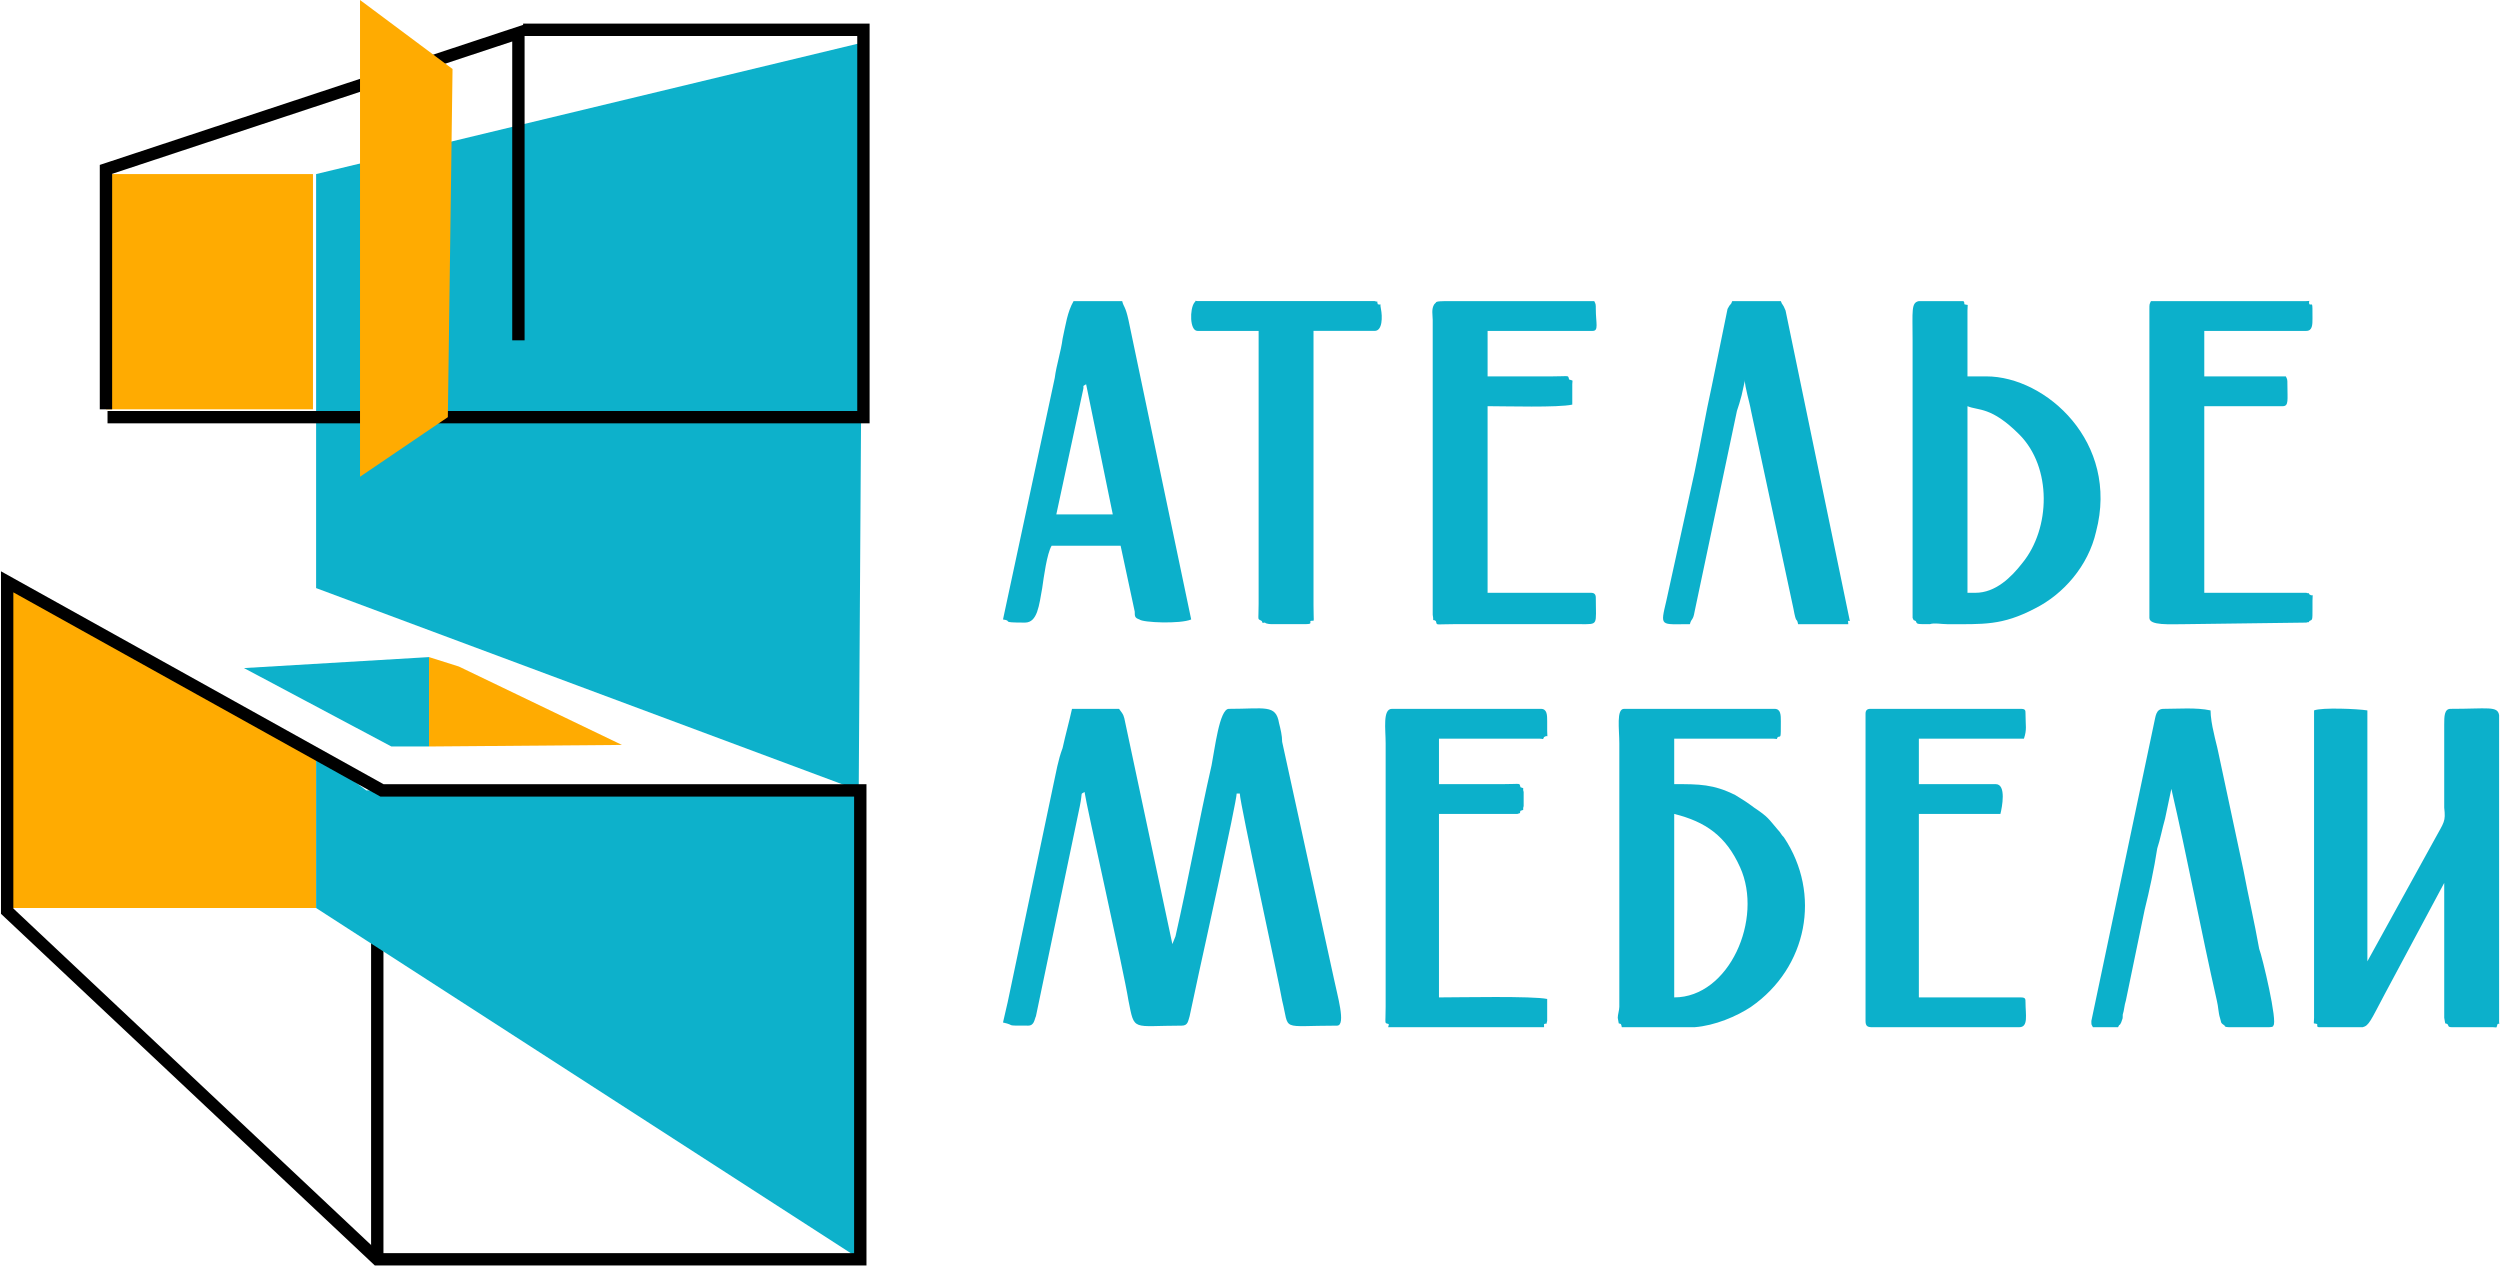 <?xml version="1.0" encoding="UTF-8"?> <svg xmlns="http://www.w3.org/2000/svg" xmlns:xlink="http://www.w3.org/1999/xlink" xml:space="preserve" width="1685px" height="853px" version="1.1" style="shape-rendering:geometricPrecision; text-rendering:geometricPrecision; image-rendering:optimizeQuality; fill-rule:evenodd; clip-rule:evenodd" viewBox="0 0 1593 807"> <defs> <style type="text/css"> &#13; .str0 {stroke:black;stroke-width:7.882}&#13; .fil0 {fill:none}&#13; .fil3 {fill:#0CB0CB}&#13; .fil2 {fill:#0DB1CB}&#13; .fil1 {fill:#FFAB01}&#13; </style> </defs> <g id="Слой_x0020_1">  <g id="_214952832"> <line class="fil0 str0" x1="240" y1="803" x2="240" y2="548"></line> <rect class="fil1" x="67" y="111" width="132" height="150"></rect> <polygon class="fil2" points="550,27 201,111 201,375 547,504 "></polygon> <path class="fil0 str0" d="M333 19l217 0 0 247 -482 0m-1 -5l0 -153 263 -87 0 196"></path> <polygon class="fil1" points="229,0 288,44 285,266 229,304 "></polygon> <polygon class="fil1" points="4,371 201,480 201,579 4,579 "></polygon> <polygon class="fil2" points="547,504 233,504 201,480 201,579 548,803 "></polygon> <polygon class="fil0 str0" points="243,504 4,371 4,581 240,803 548,803 548,504 "></polygon> <polygon class="fil2" points="249,476 155,426 273,419 273,476 "></polygon> <polygon class="fil1" points="273,476 396,475 292,425 273,419 "></polygon> </g> <g id="_214949824"> <g> <path class="fil3" d="M639 652c9,2 0,2 16,2 4,0 4,-4 5,-6l28 -134c2,-10 0,-7 3,-9 1,8 25,114 28,133 4,20 2,16 34,16 4,0 4,-3 5,-6l6 -28c2,-9 24,-109 24,-114l2 0c0,6 25,120 27,132 5,20 -2,16 35,16 6,0 0,-20 -2,-30l-33 -151c0,-4 -1,-8 -2,-12 -2,-12 -9,-9 -32,-9 -6,0 -9,26 -11,36 -8,35 -15,74 -23,109l-2 5 -30 -141c-1,-5 -1,-5 -4,-9l-30 0c-2,9 -4,16 -6,25 -3,8 -4,15 -6,24l-29 138c-1,4 -2,9 -3,13z"></path> <path class="fil3" d="M1475 453l0 189c0,2 0,5 0,7 0,5 -1,3 2,4 0,2 0,2 2,2l8 0c3,0 6,0 9,0l10 0c4,-1 5,-4 14,-21l38 -71c0,21 0,66 0,86 1,5 0,3 2,4 1,1 0,2 3,2l26 0c3,0 2,1 3,-2 2,-1 1,2 1,-2l0 -176 0 -19c-1,-6 -7,-4 -31,-4 -4,0 -4,5 -4,10l0 53c1,9 0,9 -6,20l-43 78 0 -160c-6,-1 -29,-2 -34,0z"></path> <path class="fil3" d="M1067 636l0 -117c20,5 33,14 42,34 15,33 -7,83 -42,83zm-21 19l-12 0c-1,0 0,0 -1,-2 -2,-1 -1,1 -2,-4 0,-2 1,-5 1,-7l0 -168c0,-9 -2,-22 3,-22l96 0c4,0 4,4 4,8 0,12 0,9 -2,10 -1,2 0,1 -3,1l-63 0 0 29c16,0 25,0 39,7 5,3 8,5 12,8 9,6 9,7 15,14 2,2 2,3 4,5 24,36 15,83 -21,108 -9,6 -23,12 -36,13l-34 0z"></path> <path class="fil3" d="M1259 378l-5 0 0 -119c7,3 15,0 33,18 21,21 20,60 2,82 -7,9 -17,19 -30,19zm-36 -186l28 0c1,0 1,1 1,2 3,1 2,-1 2,4l0 42 12 0c38,0 85,42 70,99 -5,22 -21,40 -39,49 -21,11 -33,10 -56,10 -4,0 -8,-1 -11,0 -9,0 -8,0 -9,-2 -2,-1 -1,0 -2,-2l0 -177c0,-19 -1,-24 4,-25z"></path> <path class="fil3" d="M692 245l17 83 -36 0 17 -79c1,-4 -1,-2 2,-4zm-53 150c7,1 -3,2 14,2 8,0 9,-11 11,-22 1,-7 3,-22 6,-27l44 0 9 42c0,3 0,4 3,5 2,2 26,3 33,0l-40 -191c-2,-9 -3,-8 -4,-12l-31 0c-4,7 -5,15 -7,24 -1,8 -4,17 -5,25l-33 154z"></path> <path class="fil3" d="M915 396c1,3 -1,2 11,2l81 0c12,0 10,1 10,-17 0,-2 -1,-3 -3,-3l-66 0 0 -119c12,0 45,1 54,-1l0 -13c0,-3 1,-2 -2,-3 -1,-3 1,-2 -11,-2l-41 0 0 -29 67 0c4,0 2,-5 2,-14 0,-3 0,-3 -1,-5l-92 0c-5,0 -9,0 -9,1l-1 1c-2,3 -1,7 -1,10l0 188c1,6 -1,2 2,4z"></path> <path class="fil3" d="M1370 197l0 197c0,5 13,4 23,4l77 -1c3,-1 1,1 2,-1 2,-1 2,0 2,-8 0,-1 0,-4 0,-5 0,-6 1,-2 -2,-4 -1,-2 1,0 -2,-1l-65 0 0 -119 50 0c4,0 3,-4 3,-14 0,-3 0,-3 -1,-5l-52 0 0 -29 65 0c4,0 4,-4 4,-8 0,-12 0,-8 -2,-9 -1,-3 2,-2 -2,-2l-99 0c-1,2 -1,2 -1,5z"></path> <path class="fil3" d="M1077 398c1,-4 2,-2 3,-8l27 -128c1,-3 2,-6 3,-10l2 -9c0,0 0,-1 0,-1 0,5 3,14 4,20l27 126c2,11 2,5 3,10l32 0c0,-3 -1,-2 1,-2l-41 -198c-2,-5 -2,-3 -3,-6l-31 0c-1,3 -1,1 -3,5l-10 49c-4,18 -7,36 -11,55l-18 82c-4,17 -4,15 15,15z"></path> <path class="fil3" d="M885 653c0,2 -1,2 0,2l11 0c3,0 7,0 11,0l77 0c0,0 0,0 0,-2 3,-1 1,1 2,-2l0 -14c-9,-2 -56,-1 -69,-1l0 -117 50 0c3,-1 1,0 2,-2 3,-1 1,0 2,-3l0 -9c-1,-3 1,-2 -2,-3 -1,-3 1,-2 -11,-2l-41 0 0 -29 64 0c3,0 2,1 3,-1 3,-2 2,2 2,-4 0,-1 0,-5 0,-6 0,-4 0,-8 -4,-8l-95 0c-6,0 -4,13 -4,22l0 168c0,12 -1,10 2,11z"></path> <path class="fil3" d="M1189 455l0 196c0,3 1,4 4,4l94 0c6,0 4,-8 4,-16 0,-2 0,-3 -3,-3l-65 0 0 -117 52 0c1,-4 4,-19 -3,-19l-49 0 0 -29 67 0c2,-6 1,-8 1,-16 0,-2 0,-3 -3,-3l-96 0c-2,0 -3,1 -3,3z"></path> <path class="fil3" d="M1333 651c0,3 0,2 1,4l16 0c2,-4 0,1 2,-3 1,-3 1,-2 1,-5 1,-3 1,-6 2,-9l12 -58c3,-12 6,-26 8,-39 2,-6 3,-12 5,-19l4 -19c10,43 19,91 29,135 1,4 1,8 2,11 1,3 0,3 3,5 0,1 2,1 4,1l23 0c2,0 4,0 4,-1 3,-2 -7,-44 -9,-49 -3,-17 -7,-34 -10,-50l-16 -75c-1,-5 -2,-8 -3,-13 -1,-4 -2,-10 -2,-14 -9,-2 -21,-1 -30,-1 -5,0 -5,5 -6,9l-40 190z"></path> <path class="fil3" d="M763 211l39 0 0 174c0,12 -1,9 2,11 1,2 0,1 2,1 1,1 4,1 5,1l17 0c8,0 7,0 7,-2 3,-1 2,3 2,-10 0,-57 0,-118 0,-175l39 0c5,0 5,-9 4,-14 -1,-5 1,-2 -2,-3 -1,-3 1,-1 -2,-2l-92 0 -20 0c-4,0 -1,-1 -3,1 -3,4 -3,18 2,18z"></path> </g> </g> </g> </svg> 